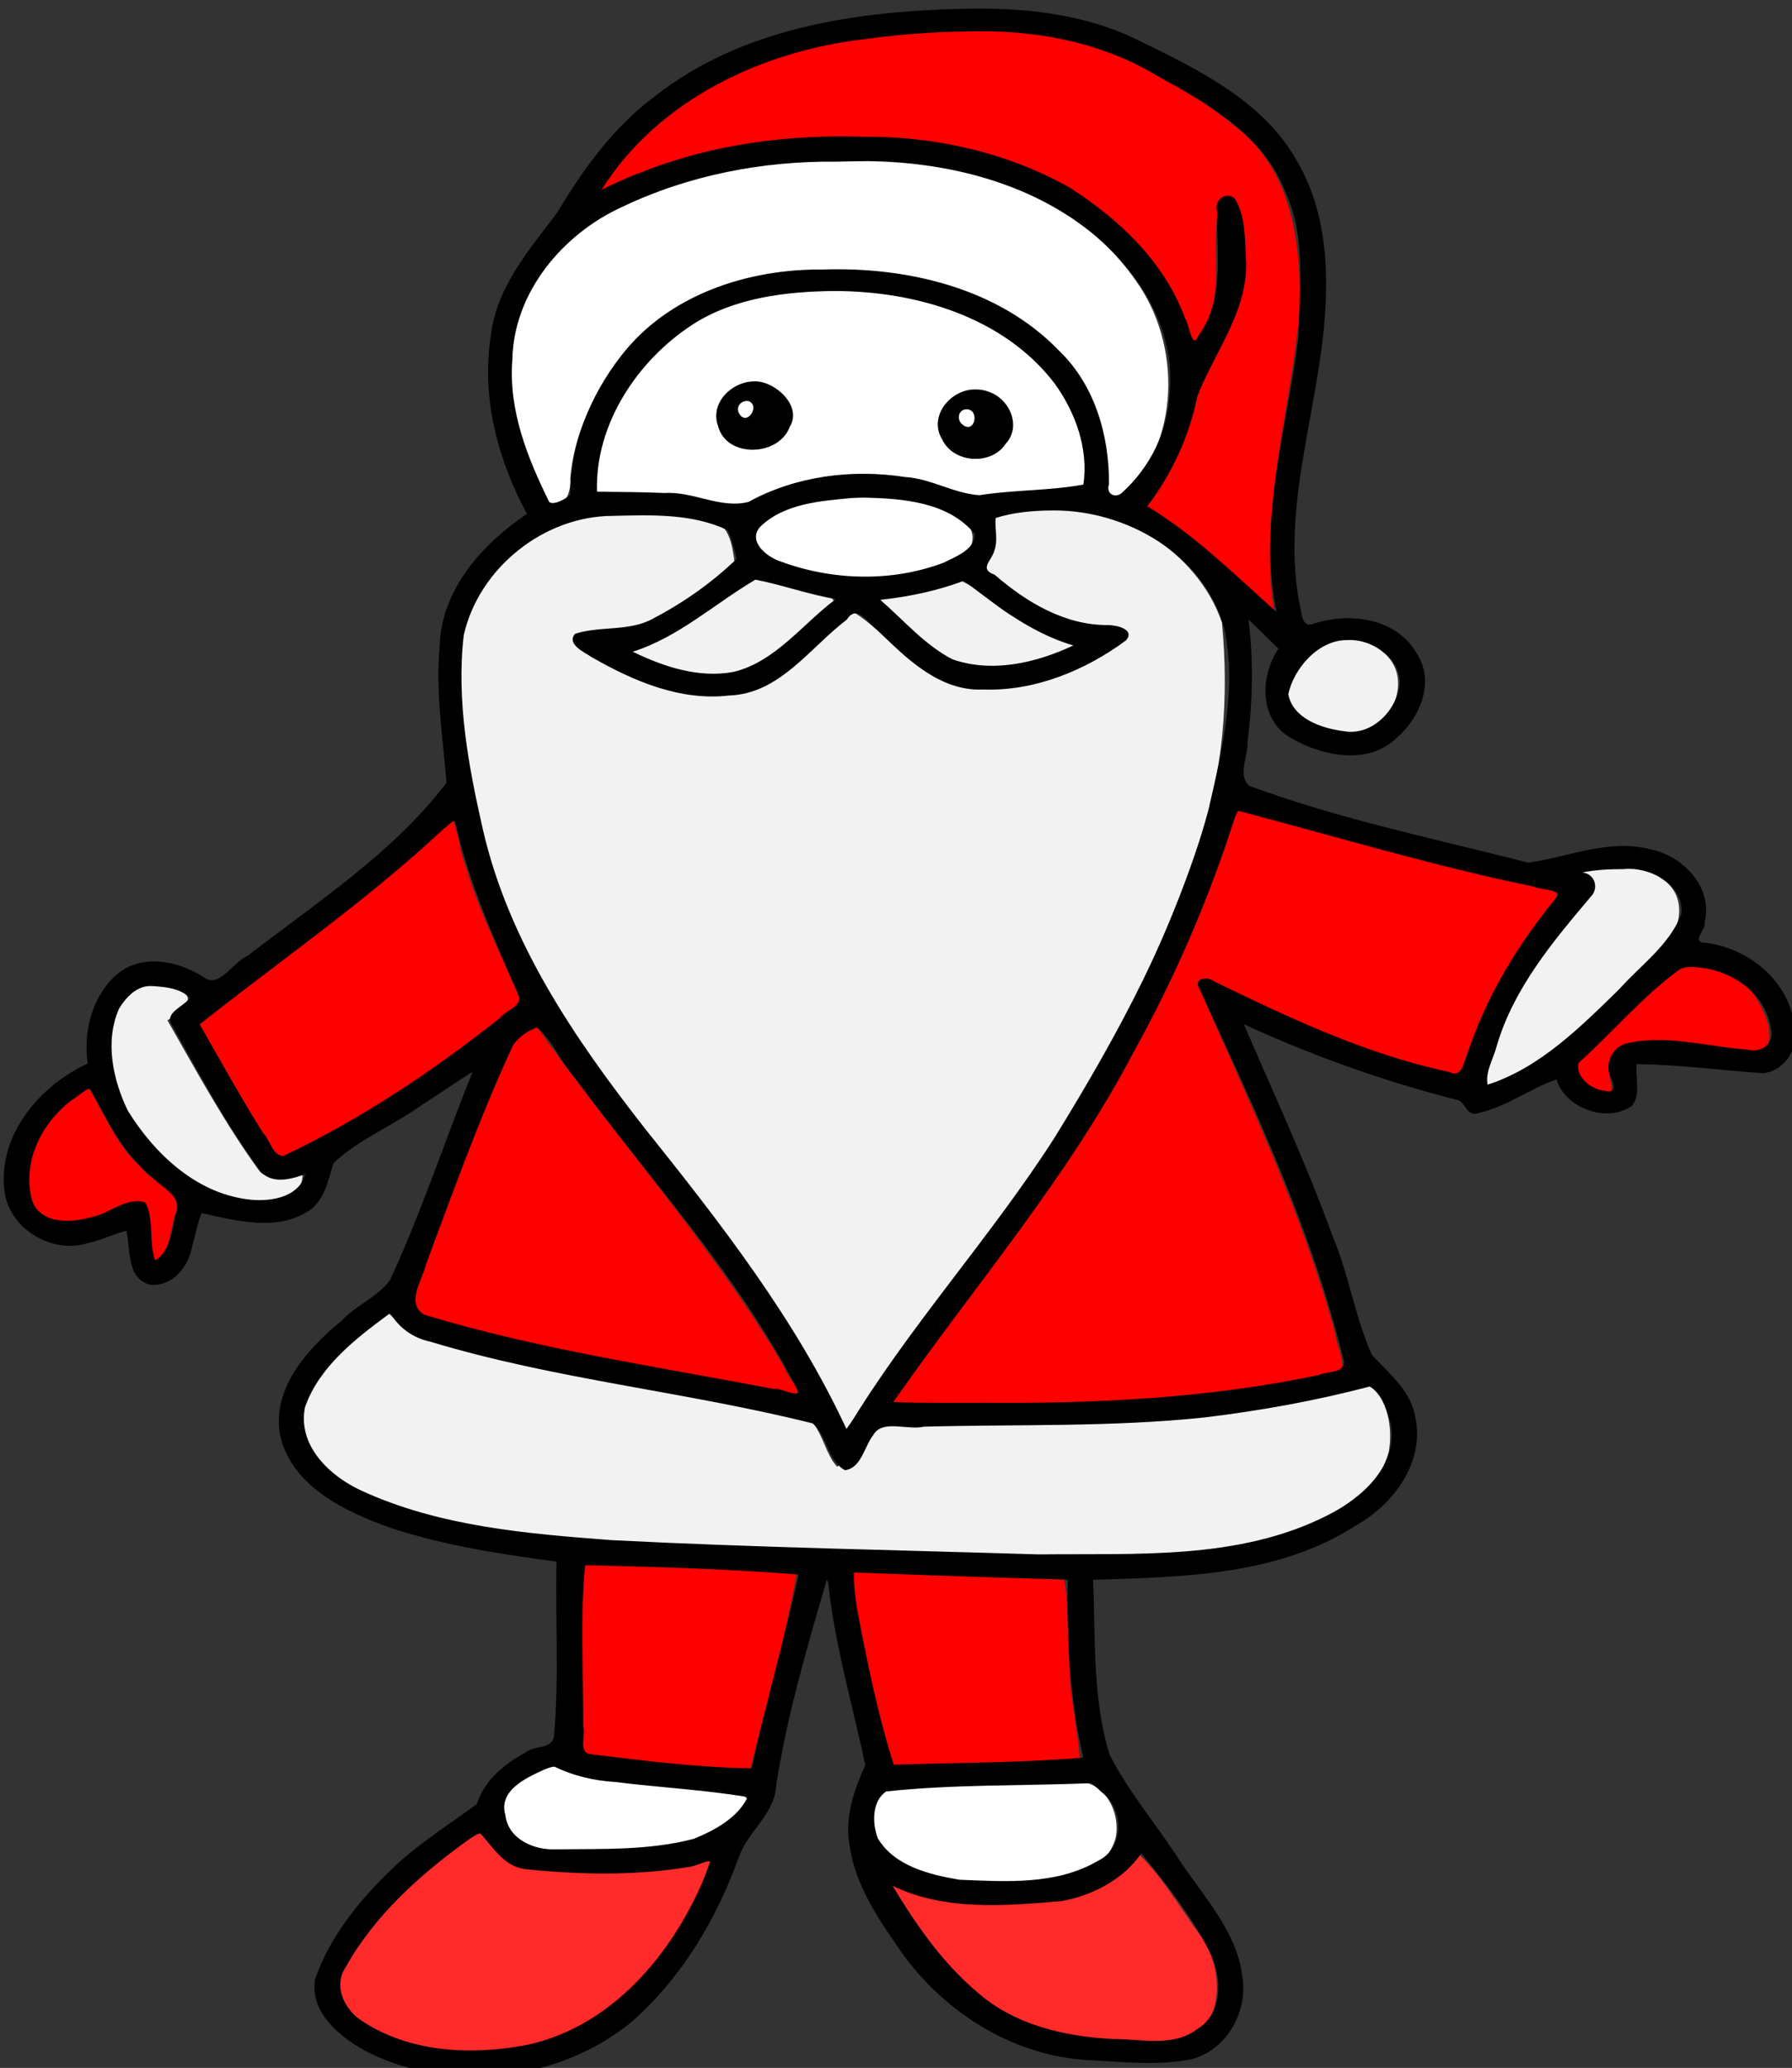 <?xml version="1.0" encoding="UTF-8" standalone="no"?> <!-- Created with Inkscape (http://www.inkscape.org/) --> <svg xmlns:dc="http://purl.org/dc/elements/1.1/" xmlns:cc="http://creativecommons.org/ns#" xmlns:rdf="http://www.w3.org/1999/02/22-rdf-syntax-ns#" xmlns:svg="http://www.w3.org/2000/svg" xmlns="http://www.w3.org/2000/svg" xmlns:sodipodi="http://sodipodi.sourceforge.net/DTD/sodipodi-0.dtd" xmlns:inkscape="http://www.inkscape.org/namespaces/inkscape" width="165.837mm" height="191.366mm" viewBox="0 0 165.837 191.366" version="1.1" id="svg1563" inkscape:version="0.92.4 (5da689c313, 2019-01-14)" sodipodi:docname="santa-claus-doodle-2.svg"><rect x="0" y="0" width="165.837" height="191.366" fill="#333333" stroke="none"/><defs id="defs1557"></defs><g inkscape:label="Layer 1" inkscape:groupmode="layer" id="layer1" transform="translate(-25.509,-58.682)"><path style="opacity:1;vector-effect:none;fill:#ffffff;fill-opacity:1;fill-rule:nonzero;stroke:none;stroke-width:2.857;stroke-linecap:round;stroke-linejoin:round;stroke-miterlimit:4;stroke-dasharray:none;stroke-dashoffset:77.139;stroke-opacity:1;paint-order:normal" d="m 99.644,85.013 c -6.527,0.014 -13.089,2.896 -16.821,8.39 -2.092,2.961 -3.885,6.648 -3.605,10.337 2e-5,5.3e-4 -6e-5,10e-4 0,0.002 -0.013,0.294 -0.019,0.589 -0.017,0.883 0.043,0.01 0.088,0.019 0.131,0.029 0.013,0.077 0.026,0.155 0.041,0.232 4.114,0.527 8.329,1.345 12.531,1.43 0.074,0.017 0.148,0.031 0.222,0.049 0.249,0.011 0.494,0.006 0.736,-0.012 0.011,0.004 0.022,0.007 0.033,0.01 0.116,-0.009 0.23,-0.028 0.344,-0.047 0.223,-0.004 0.446,-0.008 0.669,-0.018 2.805,-0.592 5.388,-2.233 8.375,-1.878 4.328,-0.161 8.644,0.071 12.843,1.126 3.24,0.024 6.638,-10e-4 9.749,-0.959 0.19,-0.031 0.381,-0.06 0.57,-0.092 0.006,-0.015 0.011,-0.031 0.017,-0.046 0.02,-0.001 0.04,-0.003 0.06,-0.004 0.019,-0.098 0.035,-0.196 0.051,-0.295 0.006,-0.018 0.01,-0.036 0.015,-0.054 1.136,-1.456 0.184,-3.794 -0.09,-5.453 -2.694,-8.639 -11.973,-13.392 -20.589,-13.521 -1.32,-0.069 -2.642,-0.08 -3.963,-0.075 -0.434,-0.025 -0.869,-0.037 -1.304,-0.036 z" id="path1375" inkscape:connector-curvature="0"></path><path style="opacity:1;vector-effect:none;fill:#ff0000;fill-opacity:1;fill-rule:nonzero;stroke:none;stroke-width:2.857;stroke-linecap:round;stroke-linejoin:round;stroke-miterlimit:4;stroke-dasharray:none;stroke-dashoffset:77.139;stroke-opacity:1;paint-order:normal" d="m 113.018,61.355 c -10.475,0.058 -21.865,2.304 -29.368,10.202 -1.261,1.589 -3.332,3.01 -3.685,5.078 1.142,0.632 2.682,-0.786 3.885,-0.988 9.249,-3.713 19.641,-4.302 29.397,-2.627 9.23,1.748 18.161,7.785 21.181,17.012 0.099,1.359 1.704,0.918 1.965,-0.15 2.719,-3.512 1.05,-8.16 1.923,-12.106 1.33,0.324 0.808,2.484 1.038,3.533 0.51,4.341 -1.278,8.375 -3.505,11.999 -1.521,3.3 -1.782,7.124 -4.068,10.1 -0.473,1.08 -2.738,2.855 -0.429,3.41 4.228,2.575 7.744,6.225 11.395,9.472 1.328,-0.166 0.331,-2.134 0.428,-2.976 -0.793,-8.506 1.712,-16.742 2.534,-25.139 0.325,-6.154 -0.363,-13.201 -5.428,-17.425 -4.797,-3.936 -10.385,-7.176 -16.433,-8.706 -3.555,-0.746 -7.214,-0.71 -10.828,-0.692 z" id="path1329" inkscape:connector-curvature="0"></path><path style="opacity:1;vector-effect:none;fill:#ff0000;fill-opacity:1;fill-rule:nonzero;stroke:none;stroke-width:2.857;stroke-linecap:round;stroke-linejoin:round;stroke-miterlimit:4;stroke-dasharray:none;stroke-dashoffset:77.139;stroke-opacity:1;paint-order:normal" d="m 138.876,133.242 c -1.614,4.191 -2.817,8.665 -4.804,12.777 -5.485,12.594 -13.315,23.937 -21.706,34.745 -1.8,2.728 -4.276,5.231 -5.617,8.161 3.453,0.807 7.246,0.363 10.823,0.42 10.464,-0.272 21.105,-0.446 31.291,-3.083 1.81,-0.579 0.274,-2.95 0.21,-4.173 -2.999,-11.07 -7.965,-21.441 -12.561,-31.898 7.039,3.263 14.097,6.682 21.722,8.428 1.081,0.544 2.406,0.627 2.548,-0.888 1.718,-5.801 5.075,-10.832 8.575,-15.693 1.046,-1.635 -1.859,-1.322 -2.676,-1.745 -9.382,-1.899 -18.522,-4.814 -27.803,-7.05 z" id="path1331" inkscape:connector-curvature="0"></path><path style="opacity:1;vector-effect:none;fill:#ff0000;fill-opacity:1;fill-rule:nonzero;stroke:none;stroke-width:2.857;stroke-linecap:round;stroke-linejoin:round;stroke-miterlimit:4;stroke-dasharray:none;stroke-dashoffset:77.139;stroke-opacity:1;paint-order:normal" d="m 73.069,154.013 c -2.729,2.31 -3.189,6.267 -4.758,9.322 -1.954,5.381 -4.548,10.623 -5.666,16.257 0.498,2.147 3.486,1.98 5.138,2.703 10.327,2.499 20.801,4.526 31.284,6.151 1.011,-0.832 -0.739,-2.305 -0.954,-3.215 -6.693,-11.445 -15.742,-21.248 -23.306,-32.095 -0.641,-0.227 -1.178,0.653 -1.738,0.875 z" id="path1333" inkscape:connector-curvature="0"></path><path style="opacity:1;vector-effect:none;fill:#ff0000;fill-opacity:1;fill-rule:nonzero;stroke:none;stroke-width:2.857;stroke-linecap:round;stroke-linejoin:round;stroke-miterlimit:4;stroke-dasharray:none;stroke-dashoffset:77.139;stroke-opacity:1;paint-order:normal" d="m 66.863,133.973 c -7.764,6.862 -16.022,13.136 -24.306,19.373 1.803,4.025 4.343,8.05 6.825,11.838 0.503,1.016 1.475,1.92 2.576,1.029 7.819,-3.968 15.088,-9.001 21.886,-14.526 -1.684,-4.148 -3.92,-8.345 -5.207,-12.766 -0.654,-1.598 -0.673,-3.45 -1.486,-4.955 l -0.253,-0.011 z" id="path1335" inkscape:connector-curvature="0"></path><path style="opacity:1;vector-effect:none;fill:#f2f2f2;fill-opacity:1;fill-rule:nonzero;stroke:none;stroke-width:2.857;stroke-linecap:round;stroke-linejoin:round;stroke-miterlimit:4;stroke-dasharray:none;stroke-dashoffset:77.139;stroke-opacity:1;paint-order:normal" d="m 121.918,105.664 c -1.875,0.28 -4.357,-0.372 -5.87,0.968 0.184,1.25 0.752,2.698 -0.292,3.836 -1.334,1.312 1.221,2.354 1.968,3.103 2.942,2.492 6.635,3.761 10.438,4.031 0.799,0.328 -1.212,1.062 -1.574,1.407 -4.116,2.563 -9.309,3.88 -14.061,2.47 -3.378,-1.327 -5.408,-4.802 -8.546,-6.437 -3.511,2.123 -6.021,5.845 -9.914,7.314 -5.414,1.066 -11.314,-0.835 -15.506,-4.211 2.9,-0.612 6.132,-0.424 8.66,-2.331 2.119,-1.607 4.898,-2.83 6.254,-5.177 -0.208,-1.571 -0.511,-3.671 -2.48,-3.899 -4.332,-0.807 -8.851,-0.778 -13.22,-0.306 -4.701,1.545 -8.971,5.369 -10.396,10.175 -1.311,11.374 1.493,23.056 6.958,33.042 7.957,13.743 19.73,24.907 26.947,39.133 0.699,0.745 0.98,2.699 2.136,2.67 4.297,-5.691 8.215,-11.7 12.64,-17.315 8.62,-11.286 15.811,-23.818 20.34,-37.311 2.343,-6.563 2.847,-13.634 2.192,-20.529 -2.269,-6.667 -9.724,-11.161 -16.674,-10.634 z" id="path1339" inkscape:connector-curvature="0"></path><path style="opacity:1;vector-effect:none;fill:#f2f2f2;fill-opacity:1;fill-rule:nonzero;stroke:none;stroke-width:2.857;stroke-linecap:round;stroke-linejoin:round;stroke-miterlimit:4;stroke-dasharray:none;stroke-dashoffset:77.139;stroke-opacity:1;paint-order:normal" d="m 94.754,112.01 c -4.106,1.927 -7.447,5.314 -11.792,6.801 -0.8,1.052 1.426,1.473 2.078,1.84 4.003,1.752 9.161,1.824 12.396,-1.51 1.717,-1.597 4.018,-2.854 5.221,-4.873 -0.666,-1.154 -2.664,-0.697 -3.761,-1.332 -1.37,-0.341 -2.734,-0.786 -4.142,-0.925 z" id="path1341" inkscape:connector-curvature="0"></path><path style="opacity:1;vector-effect:none;fill:#f2f2f2;fill-opacity:1;fill-rule:nonzero;stroke:none;stroke-width:2.857;stroke-linecap:round;stroke-linejoin:round;stroke-miterlimit:4;stroke-dasharray:none;stroke-dashoffset:77.139;stroke-opacity:1;paint-order:normal" d="m 113.975,112.253 c -2.463,0.415 -4.833,1.289 -7.327,1.494 -1.358,1.066 0.893,2.526 1.546,3.337 2.51,2.704 6.058,4.717 9.861,3.991 2.638,-0.294 5.323,-1.112 7.486,-2.625 -1.853,-0.781 -4.187,-1.274 -5.969,-2.57 -1.968,-0.982 -3.553,-2.95 -5.597,-3.627 z" id="path1343" inkscape:connector-curvature="0"></path><path style="opacity:1;vector-effect:none;fill:#f2f2f2;fill-opacity:1;fill-rule:nonzero;stroke:none;stroke-width:2.857;stroke-linecap:round;stroke-linejoin:round;stroke-miterlimit:4;stroke-dasharray:none;stroke-dashoffset:77.139;stroke-opacity:1;paint-order:normal" d="m 58.338,181.539 c -3.021,2.552 -7.072,6.166 -5.705,10.592 1.937,4.879 7.667,6.42 12.256,7.683 13.299,2.962 27.04,2.483 40.575,3.063 12.029,-0.056 24.272,1.691 36.151,-0.91 4.923,-1.28 10.882,-3.526 12.416,-8.926 0.365,-2.116 -0.012,-5.057 -2.005,-6.24 -3.138,-0.169 -6.128,1.501 -9.251,1.753 -12.309,2.081 -24.958,1.327 -37.331,2.021 -0.887,1.084 -1.212,3.255 -2.469,3.837 -1.534,-1.662 -1.432,-5.077 -4.34,-4.851 -11.32,-2.556 -22.995,-3.725 -34.059,-7.213 -1.645,-0.364 -2.663,-1.862 -3.797,-2.75 -0.813,0.647 -1.626,1.294 -2.439,1.941 z" id="path1345" inkscape:connector-curvature="0"></path><path style="opacity:1;vector-effect:none;fill:#f2f2f2;fill-opacity:1;fill-rule:nonzero;stroke:none;stroke-width:2.857;stroke-linecap:round;stroke-linejoin:round;stroke-miterlimit:4;stroke-dasharray:none;stroke-dashoffset:77.139;stroke-opacity:1;paint-order:normal" d="m 174.26,138.598 c -1.016,0.362 -3.088,-0.173 -3.52,1.072 0.363,0.887 2.096,1.166 0.57,2.09 -4.276,4.89 -8.421,10.476 -9.408,17.055 -0.334,1.62 1.515,1.113 2.311,0.543 5.975,-2.965 10.559,-8.064 15.084,-12.835 1.83,-1.682 2.409,-4.939 0.069,-6.478 -1.437,-1.112 -3.315,-1.538 -5.106,-1.447 z" id="path1347" inkscape:connector-curvature="0"></path><path style="opacity:1;vector-effect:none;fill:#f2f2f2;fill-opacity:1;fill-rule:nonzero;stroke:none;stroke-width:2.857;stroke-linecap:round;stroke-linejoin:round;stroke-miterlimit:4;stroke-dasharray:none;stroke-dashoffset:77.139;stroke-opacity:1;paint-order:normal" d="m 38.822,149.467 c -4.017,0.552 -4.919,5.586 -3.996,8.885 1.448,6.024 6.753,11.122 12.867,12.188 2.23,0.285 6.067,-0.519 5.795,-3.411 -1.097,-0.808 -2.772,1.229 -3.951,-0.05 -3.202,-4.394 -5.831,-9.239 -8.534,-13.979 0.839,-0.452 2.913,-1.911 1.268,-2.745 -1.053,-0.554 -2.242,-0.978 -3.448,-0.887 z" id="path1349" inkscape:connector-curvature="0"></path><path style="opacity:1;vector-effect:none;fill:#f2f2f2;fill-opacity:1;fill-rule:nonzero;stroke:none;stroke-width:2.857;stroke-linecap:round;stroke-linejoin:round;stroke-miterlimit:4;stroke-dasharray:none;stroke-dashoffset:77.139;stroke-opacity:1;paint-order:normal" d="m 149.037,117.678 c -2.714,-0.013 -4.976,2.598 -5.543,5.075 -0.015,3.284 4.095,4.71 6.872,4.431 3.591,-0.438 6.335,-5.641 3.07,-8.211 -1.22,-1.002 -2.851,-1.339 -4.398,-1.294 z" id="path1351" inkscape:connector-curvature="0"></path><path style="opacity:1;vector-effect:none;fill:#ffffff;fill-opacity:1;fill-rule:nonzero;stroke:none;stroke-width:2.857;stroke-linecap:round;stroke-linejoin:round;stroke-miterlimit:4;stroke-dasharray:none;stroke-dashoffset:77.139;stroke-opacity:1;paint-order:normal" d="m 102.412,73.094 c -8.864,0.325 -18.393,1.942 -25.393,7.79 -5.403,4.523 -6.54,12.399 -4.465,18.853 0.804,2.163 1.464,4.597 2.988,6.355 1.788,0.128 2.88,-1.456 2.74,-3.114 0.799,-9.345 8.814,-17.037 18.003,-18.163 9.163,-1.174 19.674,0.187 26.237,7.302 3.195,2.947 4.14,7.29 4.378,11.461 -0.076,1.267 1.269,2.466 2.305,1.313 5.594,-5.084 5.693,-14.395 1.353,-20.324 -6.225,-8.872 -17.873,-11.693 -28.144,-11.474 z" id="path1355" inkscape:connector-curvature="0"></path><path style="opacity:1;vector-effect:none;fill:#ffffff;fill-opacity:1;fill-rule:nonzero;stroke:none;stroke-width:2.857;stroke-linecap:round;stroke-linejoin:round;stroke-miterlimit:4;stroke-dasharray:none;stroke-dashoffset:77.139;stroke-opacity:1;paint-order:normal" d="m 103.756,104.485 c -3.126,0.209 -7.227,0.255 -9.209,3.098 -1.15,1.967 1.165,3.445 2.777,3.969 5.337,2.067 11.731,1.798 16.784,-0.941 1.621,-0.709 1.974,-3.029 0.333,-3.931 -3.083,-2.056 -7.106,-2.156 -10.684,-2.196 z" id="path1357" inkscape:connector-curvature="0"></path><path style="opacity:1;vector-effect:none;fill:#ffffff;fill-opacity:1;fill-rule:nonzero;stroke:none;stroke-width:2.857;stroke-linecap:round;stroke-linejoin:round;stroke-miterlimit:4;stroke-dasharray:none;stroke-dashoffset:77.139;stroke-opacity:1;paint-order:normal" d="m 75.847,221.927 c -2.114,0.283 -4.545,1.763 -5.022,3.945 -0.233,3.263 3.415,5.229 6.319,4.73 5.292,-0.145 11.25,0.605 15.659,-2.995 0.616,-0.629 2.801,-1.898 1.479,-2.818 -5.817,-1.499 -12.104,-0.69 -17.775,-2.824 -0.218,-0.033 -0.439,-0.044 -0.66,-0.038 z" id="path1359" inkscape:connector-curvature="0"></path><path style="opacity:1;vector-effect:none;fill:#ffffff;fill-opacity:1;fill-rule:nonzero;stroke:none;stroke-width:2.857;stroke-linecap:round;stroke-linejoin:round;stroke-miterlimit:4;stroke-dasharray:none;stroke-dashoffset:77.139;stroke-opacity:1;paint-order:normal" d="m 118.252,223.509 c -4.144,0.116 -8.443,0.009 -12.467,0.752 -0.855,1.846 -1.271,4.082 0.252,5.729 3.561,4.162 9.692,3.526 14.612,3.357 3.06,-0.224 7.139,-1.193 8.093,-4.54 0.537,-2.472 -1.136,-5.633 -3.987,-5.188 -2.165,-0.118 -4.334,-0.116 -6.502,-0.109 z" id="path1361" inkscape:connector-curvature="0"></path><path style="opacity:1;vector-effect:none;fill:#ff2a2a;fill-opacity:1;fill-rule:nonzero;stroke:none;stroke-width:2.857;stroke-linecap:round;stroke-linejoin:round;stroke-miterlimit:4;stroke-dasharray:none;stroke-dashoffset:77.139;stroke-opacity:1;paint-order:normal" d="m 66.89,229.268 c -4.474,3.274 -8.814,7.328 -10.972,12.534 -1.055,2.847 2.031,4.815 4.193,5.865 8.313,3.57 18.804,1.341 24.666,-5.658 2.873,-3.278 5.258,-7.16 6.502,-11.331 -1.315,-0.576 -2.973,0.741 -4.436,0.572 -4.69,0.259 -9.656,0.984 -14.196,-0.337 -1.438,-0.715 -2.162,-2.495 -3.558,-3.106 -0.733,0.486 -1.466,0.973 -2.199,1.459 z" id="path1363" inkscape:connector-curvature="0"></path><path style="opacity:1;vector-effect:none;fill:#ff2a2a;fill-opacity:1;fill-rule:nonzero;stroke:none;stroke-width:2.857;stroke-linecap:round;stroke-linejoin:round;stroke-miterlimit:4;stroke-dasharray:none;stroke-dashoffset:77.139;stroke-opacity:1;paint-order:normal" d="m 130.409,229.945 c -2.151,1.768 -4.354,3.84 -7.241,4.197 -5.249,1.158 -10.672,0.522 -15.719,-1.155 -1.556,-0.189 -0.023,1.755 0.311,2.274 3.598,5.39 8.139,11.077 14.916,12.26 4.053,0.612 8.35,1.164 12.379,0.232 4.025,-1.762 3.698,-7.303 1.302,-10.289 -1.84,-2.554 -3.476,-5.415 -5.808,-7.526 l -0.1,-0.002 z" id="path1365" inkscape:connector-curvature="0"></path><path style="opacity:1;vector-effect:none;fill:#ff0000;fill-opacity:1;fill-rule:nonzero;stroke:none;stroke-width:2.857;stroke-linecap:round;stroke-linejoin:round;stroke-miterlimit:4;stroke-dasharray:none;stroke-dashoffset:77.139;stroke-opacity:1;paint-order:normal" d="m 80.186,203.195 c -1.267,-0.258 -2.364,0.519 -2.023,1.895 -0.106,5.363 -0.446,10.823 0.217,16.139 2.655,1.392 5.955,1.048 8.874,1.525 2.501,0.077 5.185,0.746 7.579,0.139 1.446,-6.218 3.337,-12.374 4.409,-18.657 -2.727,-0.743 -5.868,-0.416 -8.739,-0.72 -3.437,-0.133 -6.876,-0.354 -10.316,-0.32 z" id="path1367" inkscape:connector-curvature="0"></path><path style="opacity:1;vector-effect:none;fill:#ff0000;fill-opacity:1;fill-rule:nonzero;stroke:none;stroke-width:2.857;stroke-linecap:round;stroke-linejoin:round;stroke-miterlimit:4;stroke-dasharray:none;stroke-dashoffset:77.139;stroke-opacity:1;paint-order:normal" d="m 103.316,204.103 c 0.108,6.195 2.008,12.216 3.434,18.206 2.944,0.649 6.498,0.009 9.679,0.155 2.986,-0.211 6.183,0.175 9.063,-0.466 -0.213,-3.242 -1.051,-6.517 -1.044,-9.809 -0.255,-2.497 0.067,-5.211 -0.53,-7.562 -6.742,-0.728 -13.559,-0.499 -20.331,-0.788 l -0.27,0.264 z" id="path1369" inkscape:connector-curvature="0"></path><path style="opacity:1;vector-effect:none;fill:#ff0000;fill-opacity:1;fill-rule:nonzero;stroke:none;stroke-width:2.857;stroke-linecap:round;stroke-linejoin:round;stroke-miterlimit:4;stroke-dasharray:none;stroke-dashoffset:77.139;stroke-opacity:1;paint-order:normal" d="m 33.255,158.917 c -4.414,1.829 -7.856,7.466 -5.591,12.072 2.164,2.658 5.822,1.327 8.391,0.157 0.73,-0.306 1.939,-0.818 1.948,0.532 0.707,1.295 -0.423,3.517 0.999,4.347 2.08,-0.305 2.21,-3.194 2.668,-4.827 1.029,-2.27 -2.08,-2.952 -3.122,-4.525 -2.392,-2.094 -3.475,-5.243 -5.13,-7.767 l -0.078,-7.9e-4 z" id="path1371" inkscape:connector-curvature="0"></path><path style="opacity:1;vector-effect:none;fill:#ff0000;fill-opacity:1;fill-rule:nonzero;stroke:none;stroke-width:2.857;stroke-linecap:round;stroke-linejoin:round;stroke-miterlimit:4;stroke-dasharray:none;stroke-dashoffset:77.139;stroke-opacity:1;paint-order:normal" d="m 181.157,147.789 c -2.519,0.35 -3.931,3.027 -5.894,4.404 -1.536,1.871 -4.209,3.161 -4.948,5.562 0.103,1.869 2.959,3.681 4.382,2.213 0.124,-1.304 -1.243,-3.388 0.755,-3.862 4.234,-1.133 8.631,0.935 12.888,0.38 1.866,-1.505 0.472,-4.388 -0.659,-5.958 -1.51,-1.885 -4.186,-2.705 -6.525,-2.74 z" id="path1373" inkscape:connector-curvature="0"></path><path style="opacity:1;vector-effect:none;fill:#000000;fill-opacity:1;fill-rule:nonzero;stroke:none;stroke-width:0.303;stroke-linecap:round;stroke-linejoin:round;stroke-miterlimit:4;stroke-dasharray:none;stroke-dashoffset:77.139;stroke-opacity:1;paint-order:normal" d="m 115.73,59.479 c -0.353,0.003 -0.706,0.008 -1.058,0.017 -9.91,0.216 -20.438,1.743 -28.469,8.028 -3.867,2.845 -6.709,6.776 -9.141,10.856 -2.602,3.446 -5.636,6.91 -6.134,11.391 -0.885,5.671 0.642,11.479 3.345,16.464 -4.132,2.783 -7.947,7.028 -8.08,12.267 -0.387,4.218 0.304,8.432 0.639,12.61 -4.942,6.514 -11.977,11.034 -18.387,16.013 -1.333,0.522 -2.621,3.014 -3.989,2.042 -2.441,-1.605 -6.033,-2.346 -8.357,-0.11 -2.117,2.008 -2.895,5.214 -2.472,8.048 -4.469,2.042 -8.394,6.693 -7.692,11.863 0.453,3.464 4.45,5.831 7.747,4.741 1.216,-0.248 2.324,-0.84 3.526,-1.13 0.377,1.694 0.008,4.402 2.145,4.981 2.132,0.249 3.644,-1.699 3.953,-3.619 0.317,-0.974 0.466,-2.129 0.873,-3.002 3.267,0.727 7.185,1.806 10.188,-0.405 1.254,-1.059 1.546,-2.766 2.008,-4.222 2.411,-2.25 5.591,-3.504 8.257,-5.431 1.556,-0.988 3.066,-2.046 4.623,-3.03 -2.587,6.396 -4.734,12.985 -7.631,19.248 -1.127,1.613 -3.148,2.336 -4.48,3.785 -3.156,2.582 -6.572,6.319 -5.691,10.745 1.161,4.666 6.039,6.967 10.178,8.432 4.981,1.66 10.198,2.436 15.384,3.137 -0.127,5.405 0.254,10.857 -0.247,16.231 -0.25,1.171 -1.881,0.74 -2.639,1.454 -1.966,1.027 -3.813,2.588 -4.496,4.748 -2.519,1.862 -5.22,3.548 -7.532,5.702 -3.125,2.942 -6.024,6.416 -7.438,10.521 -0.515,3.2 2.548,5.559 5.081,6.841 7.707,3.711 17.552,2.534 24.172,-2.869 4.694,-4.107 7.946,-9.598 10.022,-15.431 0.894,-2.355 3.334,-3.916 3.412,-6.604 1.015,-6.414 2.843,-12.676 4.669,-18.899 0.188,-0.033 0.224,1.474 0.333,1.883 0.705,5.155 2.159,10.164 3.233,15.247 -1.067,2.373 -1.948,4.915 -1.437,7.55 0.562,3.778 2.878,7.045 5.023,10.108 3.987,5.388 10.184,9.239 16.954,9.641 3.209,0.161 6.514,0.549 9.685,-0.081 3.295,-0.916 5.235,-4.464 4.652,-7.758 -0.571,-4.345 -3.889,-7.602 -6.133,-11.163 -2.03,-3.074 -4.477,-5.984 -6.125,-9.243 -1.63,-5.221 -1.292,-10.788 -1.545,-16.198 8.29,-0.26 17.178,-0.37 24.385,-5.061 3.493,-1.965 6.377,-5.927 5.418,-10.093 -0.446,-2.42 -2.456,-3.963 -4.003,-5.673 -1.549,-3.465 -2.096,-7.312 -3.568,-10.824 -2.437,-6.718 -5.443,-13.207 -8.274,-19.763 6.396,2.953 13.095,5.325 19.902,7.044 0.631,0.348 0.795,1.51 1.763,1.185 2.599,-0.545 4.813,-2.289 7.272,-3.121 0.814,2.685 4.7,4.087 6.996,2.433 0.818,-1.09 0.297,-2.6 0.406,-3.843 3.939,0.025 7.835,0.586 11.751,0.835 2.273,-0.293 3.477,-2.817 2.787,-4.892 -0.736,-4.005 -4.56,-6.887 -8.507,-7.214 -0.766,-0.312 0.447,-1.243 0.265,-1.819 0.837,-3.282 -2.03,-6.238 -5.098,-6.813 -3.77,-0.969 -7.549,0.746 -11.199,1.256 -8.655,-2.209 -17.462,-4.019 -25.846,-7.115 -1.103,-0.998 -0.077,-2.786 -0.155,-4.025 0.48,-3.747 0.569,-7.683 0.088,-11.369 0.949,0.881 1.853,1.809 2.782,2.712 -1.69,2.473 -1.813,6.423 0.981,8.161 2.911,1.75 7.237,2.706 9.952,0.093 2.186,-1.879 3.589,-5.255 1.828,-7.876 -1.875,-3.23 -6.193,-3.766 -9.451,-2.717 -1.324,0.58 -1.156,-1.422 -1.431,-2.132 -1.566,-9.072 1.93,-17.917 2.454,-26.927 0.283,-4.628 -0.165,-9.438 -2.508,-13.537 -3.018,-5.601 -9.051,-8.569 -14.531,-11.246 -4.776,-2.423 -10.099,-3.096 -15.39,-3.057 z m 0.727,2.101 c 5.686,-1e-4 11.377,1.208 16.285,4.209 4.682,2.555 9.817,5.496 11.774,10.782 1.872,4.145 1.277,8.927 1.154,13.35 -1.017,8.411 -3.784,16.896 -2.018,25.405 -3.843,-3.427 -7.538,-7.112 -11.967,-9.793 2.268,-3 3.888,-6.496 4.623,-10.16 1.575,-4.086 4.619,-7.779 4.523,-12.393 -0.136,-1.965 0.018,-4.211 -1.061,-5.926 -0.809,-0.698 -1.955,0.157 -1.626,1.176 -0.076,3.886 0.741,8.1 -1.701,11.462 -0.619,1.542 -0.849,-0.958 -1.272,-1.564 -1.886,-5.181 -6.102,-9.174 -10.659,-12.078 -5.785,-3.25 -12.41,-4.756 -19.023,-4.712 -7.025,-0.227 -14.119,0.674 -20.671,3.309 -1.231,0.417 -2.557,1.104 -3.628,1.578 5.243,-8.334 14.901,-12.85 24.449,-13.934 3.214,-0.444 6.435,-0.675 9.68,-0.696 0.379,-0.011 0.758,-0.016 1.137,-0.016 z m -10.632,12.013 c 6.962,0.086 14.249,1.781 19.951,6.043 4.831,3.571 8.613,9.305 7.967,15.48 -0.12,3.449 -1.831,6.848 -4.379,9.142 -0.589,0.587 -1.541,0.17 -1.224,-0.766 0.024,-4.516 -1.31,-9.189 -4.649,-12.384 -5.572,-5.771 -14.012,-7.742 -21.8,-7.486 -6.956,-0.072 -14.319,2.314 -18.696,7.981 -2.849,3.657 -4.725,8.194 -4.716,12.864 -0.45,0.417 -1.495,0.982 -1.937,0.679 -2.035,-4.107 -3.787,-8.533 -3.418,-13.161 0.105,-6.22 4.648,-11.644 10.155,-14.15 6.186,-2.959 13.033,-4.267 19.868,-4.194 0.959,-0.02 1.918,-0.043 2.878,-0.047 z m -3.072,12.019 c 7.483,0.013 15.65,2.373 20.368,8.578 1.915,2.65 3.142,6.064 2.644,9.335 -3.164,0.585 -6.454,0.477 -9.624,0.985 -2.366,-0.162 -4.487,-1.541 -6.883,-1.686 -4.914,-0.757 -10.099,-0.097 -14.485,2.307 -2.587,0.659 -5.111,-0.993 -7.749,-0.824 -2.087,-0.101 -4.178,-0.085 -6.267,-0.127 -0.196,-6.22 3.722,-12.124 8.83,-15.452 3.887,-2.509 8.665,-3.071 13.166,-3.117 z m -7.383,8.359 c -0.061,2.7e-4 -0.122,0.003 -0.182,0.008 -2.026,0.069 -4.006,2.042 -3.222,4.149 0.78,2.976 5.626,2.804 6.632,0.047 1.177,-1.909 -1.327,-4.215 -3.228,-4.204 z m 20.407,0.754 c -2.266,-0.058 -4.383,2.472 -3.088,4.601 1.039,2.231 4.548,2.465 5.889,0.423 1.499,-1.617 0.358,-4.17 -1.561,-4.808 -0.393,-0.156 -0.817,-0.23 -1.239,-0.216 z m -21.098,1.064 c 0.04,0.002 0.081,0.007 0.122,0.014 1.111,0.469 -0.228,2.417 -0.918,1.097 -0.279,-0.587 0.195,-1.142 0.796,-1.111 z m 20.349,0.769 c 1.165,0.109 0.672,2.289 -0.414,1.437 -0.628,-0.42 -0.438,-1.495 0.414,-1.437 z m -9.521,8.179 c 3.543,0.072 7.779,0.4 10.208,3.359 0.031,1.44 -1.756,2.095 -2.848,2.645 -4.798,1.832 -10.341,1.675 -15.123,-0.102 -1.223,-0.39 -3.046,-1.801 -1.921,-3.171 2.22,-2.197 5.623,-2.429 8.556,-2.701 0.375,-0.018 0.747,-0.029 1.128,-0.032 z m 17.382,1.184 c 6.816,-0.083 14.154,4.098 15.94,11.01 1.161,5.565 -0.25,11.291 -1.496,16.735 -2.932,10.84 -8.376,20.8 -14.234,30.299 -5.968,9.321 -13.527,17.524 -19.225,27.026 -4.725,-10.215 -11.73,-19.184 -18.725,-27.932 -6.466,-8.258 -12.533,-17.165 -14.933,-27.531 -1.344,-5.895 -2.495,-12.019 -1.79,-18.066 1.4,-6.201 7.402,-11.022 13.77,-11.039 3.558,-0.086 7.368,-0.242 10.648,1.323 0.373,0.819 0.666,1.806 0.833,2.656 -2.287,2.214 -4.962,4.077 -7.785,5.556 -2.21,1.19 -4.855,0.623 -7.174,1.38 -0.815,0.993 0.958,1.747 1.6,2.188 3.842,2.194 8.146,4.046 12.675,3.518 4.682,-0.157 7.466,-4.435 10.866,-7.007 1.002,-1.519 1.896,0.253 2.81,0.916 2.7,2.611 5.735,5.708 9.813,5.541 4.773,0.163 9.461,-1.753 13.24,-4.558 0.879,-1.063 -1.008,-1.429 -1.74,-1.408 -3.981,0.004 -7.518,-2.145 -10.422,-4.658 -1.503,-0.535 -0.263,-1.299 -0.028,-2.241 0.356,-0.966 0.024,-2.082 0.114,-3.01 1.69,-0.539 3.489,-0.684 5.243,-0.699 z m -27.47,6.404 c 2.507,0.485 4.921,1.378 7.443,1.796 -3.083,2.298 -5.568,5.775 -9.433,6.734 -3.232,0.614 -6.471,-0.459 -9.364,-1.861 4.225,-1.333 7.598,-4.458 11.353,-6.669 z m 19.287,0.104 c 0.776,0.583 1.551,1.165 2.327,1.748 2.377,1.776 4.95,3.407 7.81,4.235 -3.424,1.615 -7.534,2.579 -11.203,1.278 -2.58,-1.337 -4.495,-3.618 -6.664,-5.495 2.634,-0.294 5.248,-0.822 7.731,-1.767 z m 35.741,5.481 c 2.473,-0.004 5.338,2.267 4.43,4.915 -0.664,2.15 -2.729,3.959 -5.083,3.509 -1.993,-0.251 -4.663,-1.176 -5.062,-3.414 0.526,-2.432 2.834,-5.047 5.477,-5.002 0.079,-0.005 0.158,-0.008 0.238,-0.008 z m -10.342,15.808 c 9.079,2.392 18.084,5.112 27.283,7.004 0.644,0.307 2.157,0.244 2.341,0.788 -3.674,4.429 -6.754,9.417 -8.488,14.939 -0.295,0.703 -0.537,2 -1.59,1.443 -7.671,-1.624 -14.79,-4.996 -21.8,-8.398 -0.581,-0.507 -1.988,-0.273 -1.337,0.697 5.192,11.203 10.495,22.51 13.389,34.561 -0.066,1.042 -1.66,0.82 -2.359,1.181 -10.122,2.126 -20.452,2.642 -30.774,2.564 -2.856,0.003 -5.771,0.042 -8.592,-0.069 7.485,-10.726 16.125,-20.712 22.225,-32.358 3.842,-6.917 6.983,-14.211 9.387,-21.746 0.092,-0.207 0.183,-0.42 0.316,-0.604 z m -72.571,0.952 c 0.035,-7.9e-4 0.065,0.01 0.091,0.034 1.253,5.592 3.602,10.856 5.883,16.063 0.377,1.065 -1.265,1.429 -1.748,2.135 -6.208,4.91 -12.852,9.353 -20.012,12.747 -1.016,0.034 -1.26,-1.519 -1.889,-2.109 -2.066,-3.282 -3.941,-6.693 -5.871,-10.062 7.579,-6.002 15.563,-11.516 22.629,-18.144 0.242,-0.12 0.675,-0.658 0.917,-0.663 z m 108.681,4.416 c 2.306,-0.022 5.116,1.579 4.905,4.143 -1.07,2.882 -3.771,4.754 -5.754,6.985 -3.596,3.514 -7.353,7.287 -12.186,8.846 -0.26,-1.158 0.575,-2.478 0.856,-3.636 1.565,-5.3 5.174,-9.593 8.659,-13.726 0.828,-0.801 0.42,-2.162 -0.753,-2.275 1.261,-0.26 2.546,-0.308 3.819,-0.311 0.148,-0.016 0.299,-0.025 0.453,-0.026 z m 5.682,9.088 c 3.398,-0.019 7.025,2.176 7.502,5.755 0.382,1.374 -1.017,2.257 -2.242,1.879 -3.687,-0.265 -7.477,-1.427 -11.15,-0.565 -1.41,0.386 -2.035,2.004 -1.369,3.293 0.356,0.759 0.223,1.357 -0.675,1.079 -1.247,-0.104 -2.713,-1.361 -2.366,-2.571 3.157,-2.832 5.913,-6.157 9.346,-8.646 0.293,-0.158 0.623,-0.232 0.954,-0.224 z m -142.512,1.755 c 0.084,-0.002 0.169,2.7e-4 0.256,0.008 1.174,0.08 2.607,0.2 3.416,1.102 -0.505,0.806 -2.438,1.361 -1.608,2.537 2.588,4.608 5.082,9.323 8.238,13.571 1.075,1.164 2.875,0.632 4.079,0.192 -0.625,2.274 -3.508,2.612 -5.465,2.315 -4.737,-0.651 -8.52,-4.244 -10.947,-8.161 -1.39,-2.839 -2.176,-6.455 -0.818,-9.483 0.621,-1.018 1.586,-2.053 2.849,-2.082 z m 35.825,3.83 c 1.478,1.25 2.201,3.23 3.513,4.664 6.979,9.49 15.128,18.257 20.554,28.795 0.576,1.057 -1.72,-0.215 -2.151,0.011 -10.828,-2.095 -21.813,-3.67 -32.373,-6.89 -1.743,-1.085 -0.137,-3.189 0.163,-4.613 2.533,-6.78 4.973,-13.626 8.017,-20.199 0.485,-0.846 1.379,-1.441 2.276,-1.769 z m -41.35,5.678 c 1.602,2.967 3.084,6.118 5.821,8.245 0.853,0.965 2.841,1.775 2.094,3.382 -0.297,1.469 -0.559,3.474 -1.915,4.256 -0.605,-1.704 -0.058,-3.765 -0.898,-5.354 -1.773,-0.588 -3.378,1.113 -5.08,1.365 -1.807,0.535 -4.611,0.641 -5.396,-1.521 -1.023,-3.651 0.998,-7.528 4.029,-9.569 0.393,-0.237 0.911,-0.791 1.344,-0.804 z m 27.769,20.782 c 0.005,-5.3e-4 0.01,0.001 0.014,0.006 0.798,1.351 2.103,2.28 3.656,2.608 11.58,3.511 23.709,4.638 35.416,7.572 1.347,1.097 1.378,3.465 2.99,4.331 1.52,-0.177 1.81,-2.257 2.634,-3.271 0.831,-1.456 3.171,-0.397 4.66,-0.756 8.662,-0.235 17.368,0.057 25.995,-0.856 5.141,-0.622 10.268,-1.537 15.262,-2.86 1.211,0.535 1.536,2.189 1.933,3.353 0.803,3.935 -2.684,7.011 -5.856,8.579 -8.218,4.168 -17.736,3.489 -26.705,3.604 -13.17,-0.405 -26.35,-0.646 -39.508,-1.319 -7.831,-0.592 -15.925,-1.256 -23.139,-4.571 -2.944,-1.337 -5.959,-4.178 -5.247,-7.727 1.311,-3.767 4.711,-6.368 7.793,-8.644 0.022,0.062 0.068,-0.045 0.102,-0.049 z m 18.133,23.312 c 0.126,-0.006 0.298,0.045 0.39,0.006 6.412,0.163 12.933,0.346 19.267,0.862 -1.312,6.004 -3.024,11.914 -4.329,17.921 -4.967,-0.061 -9.957,-0.693 -14.902,-1.301 -1.225,-0.13 -0.441,-1.802 -0.706,-2.576 0.027,-4.954 -0.303,-9.963 0.174,-14.881 0.027,-0.021 0.065,-0.029 0.106,-0.031 z m 24.781,0.67 c 1.401,0.053 2.802,0.106 4.202,0.159 5.192,0.193 10.387,0.352 15.581,0.51 -0.084,5.516 0.187,11.073 1.432,16.464 -5.832,0.489 -11.691,0.464 -17.538,0.657 -1.509,-4.75 -2.502,-9.693 -3.428,-14.595 -0.149,-1.058 -0.293,-2.123 -0.25,-3.195 z m -27.717,17.975 c 1.749,0.845 3.641,1.295 5.595,1.412 4.073,0.508 8.309,0.73 12.284,1.399 -0.936,1.934 -3.056,3.068 -4.97,3.858 -4.149,1.096 -8.515,0.923 -12.777,0.975 -2,0.091 -4.404,-0.898 -4.687,-3.181 -0.637,-2.265 1.901,-3.409 3.56,-4.18 0.32,-0.12 0.648,-0.274 0.995,-0.284 z m 49.715,1.522 c 0.334,0.301 0.668,0.602 1.001,0.904 1.994,1.551 2.028,5.095 -0.396,6.268 -3.865,2.279 -8.529,1.937 -12.848,1.765 -2.754,-0.465 -6.018,-1.258 -7.554,-3.832 -0.515,-1.365 -0.571,-3.439 0.781,-4.339 6.279,-0.673 12.684,-0.504 19.015,-0.766 z m -56.55,4.657 c 1.198,1.385 2.29,3.197 4.343,3.319 4.917,0.501 9.951,0.598 14.84,-0.21 0.667,-0.045 1.646,-0.616 2.117,-0.534 -2.81,7.669 -8.641,15.185 -16.994,16.987 -5.109,0.992 -10.854,0.736 -15.305,-2.223 -1.587,-1.013 -2.688,-3.215 -1.488,-4.972 2.705,-4.861 6.986,-8.656 11.471,-11.869 0.316,-0.169 0.666,-0.493 1.015,-0.498 z m 61.133,1.836 c 2.435,2.957 4.849,6.063 6.532,9.514 0.932,2.224 0.968,5.356 -1.362,6.762 -2.222,1.691 -5.205,0.893 -7.767,0.912 -4.508,-0.233 -9.224,-1.316 -12.649,-4.401 -3.183,-2.69 -5.616,-6.211 -7.764,-9.779 4.848,2.346 10.398,1.852 15.592,1.419 2.843,-0.491 5.794,-2.01 7.418,-4.427 z" id="path1445-3" inkscape:connector-curvature="0"></path></g></svg> 